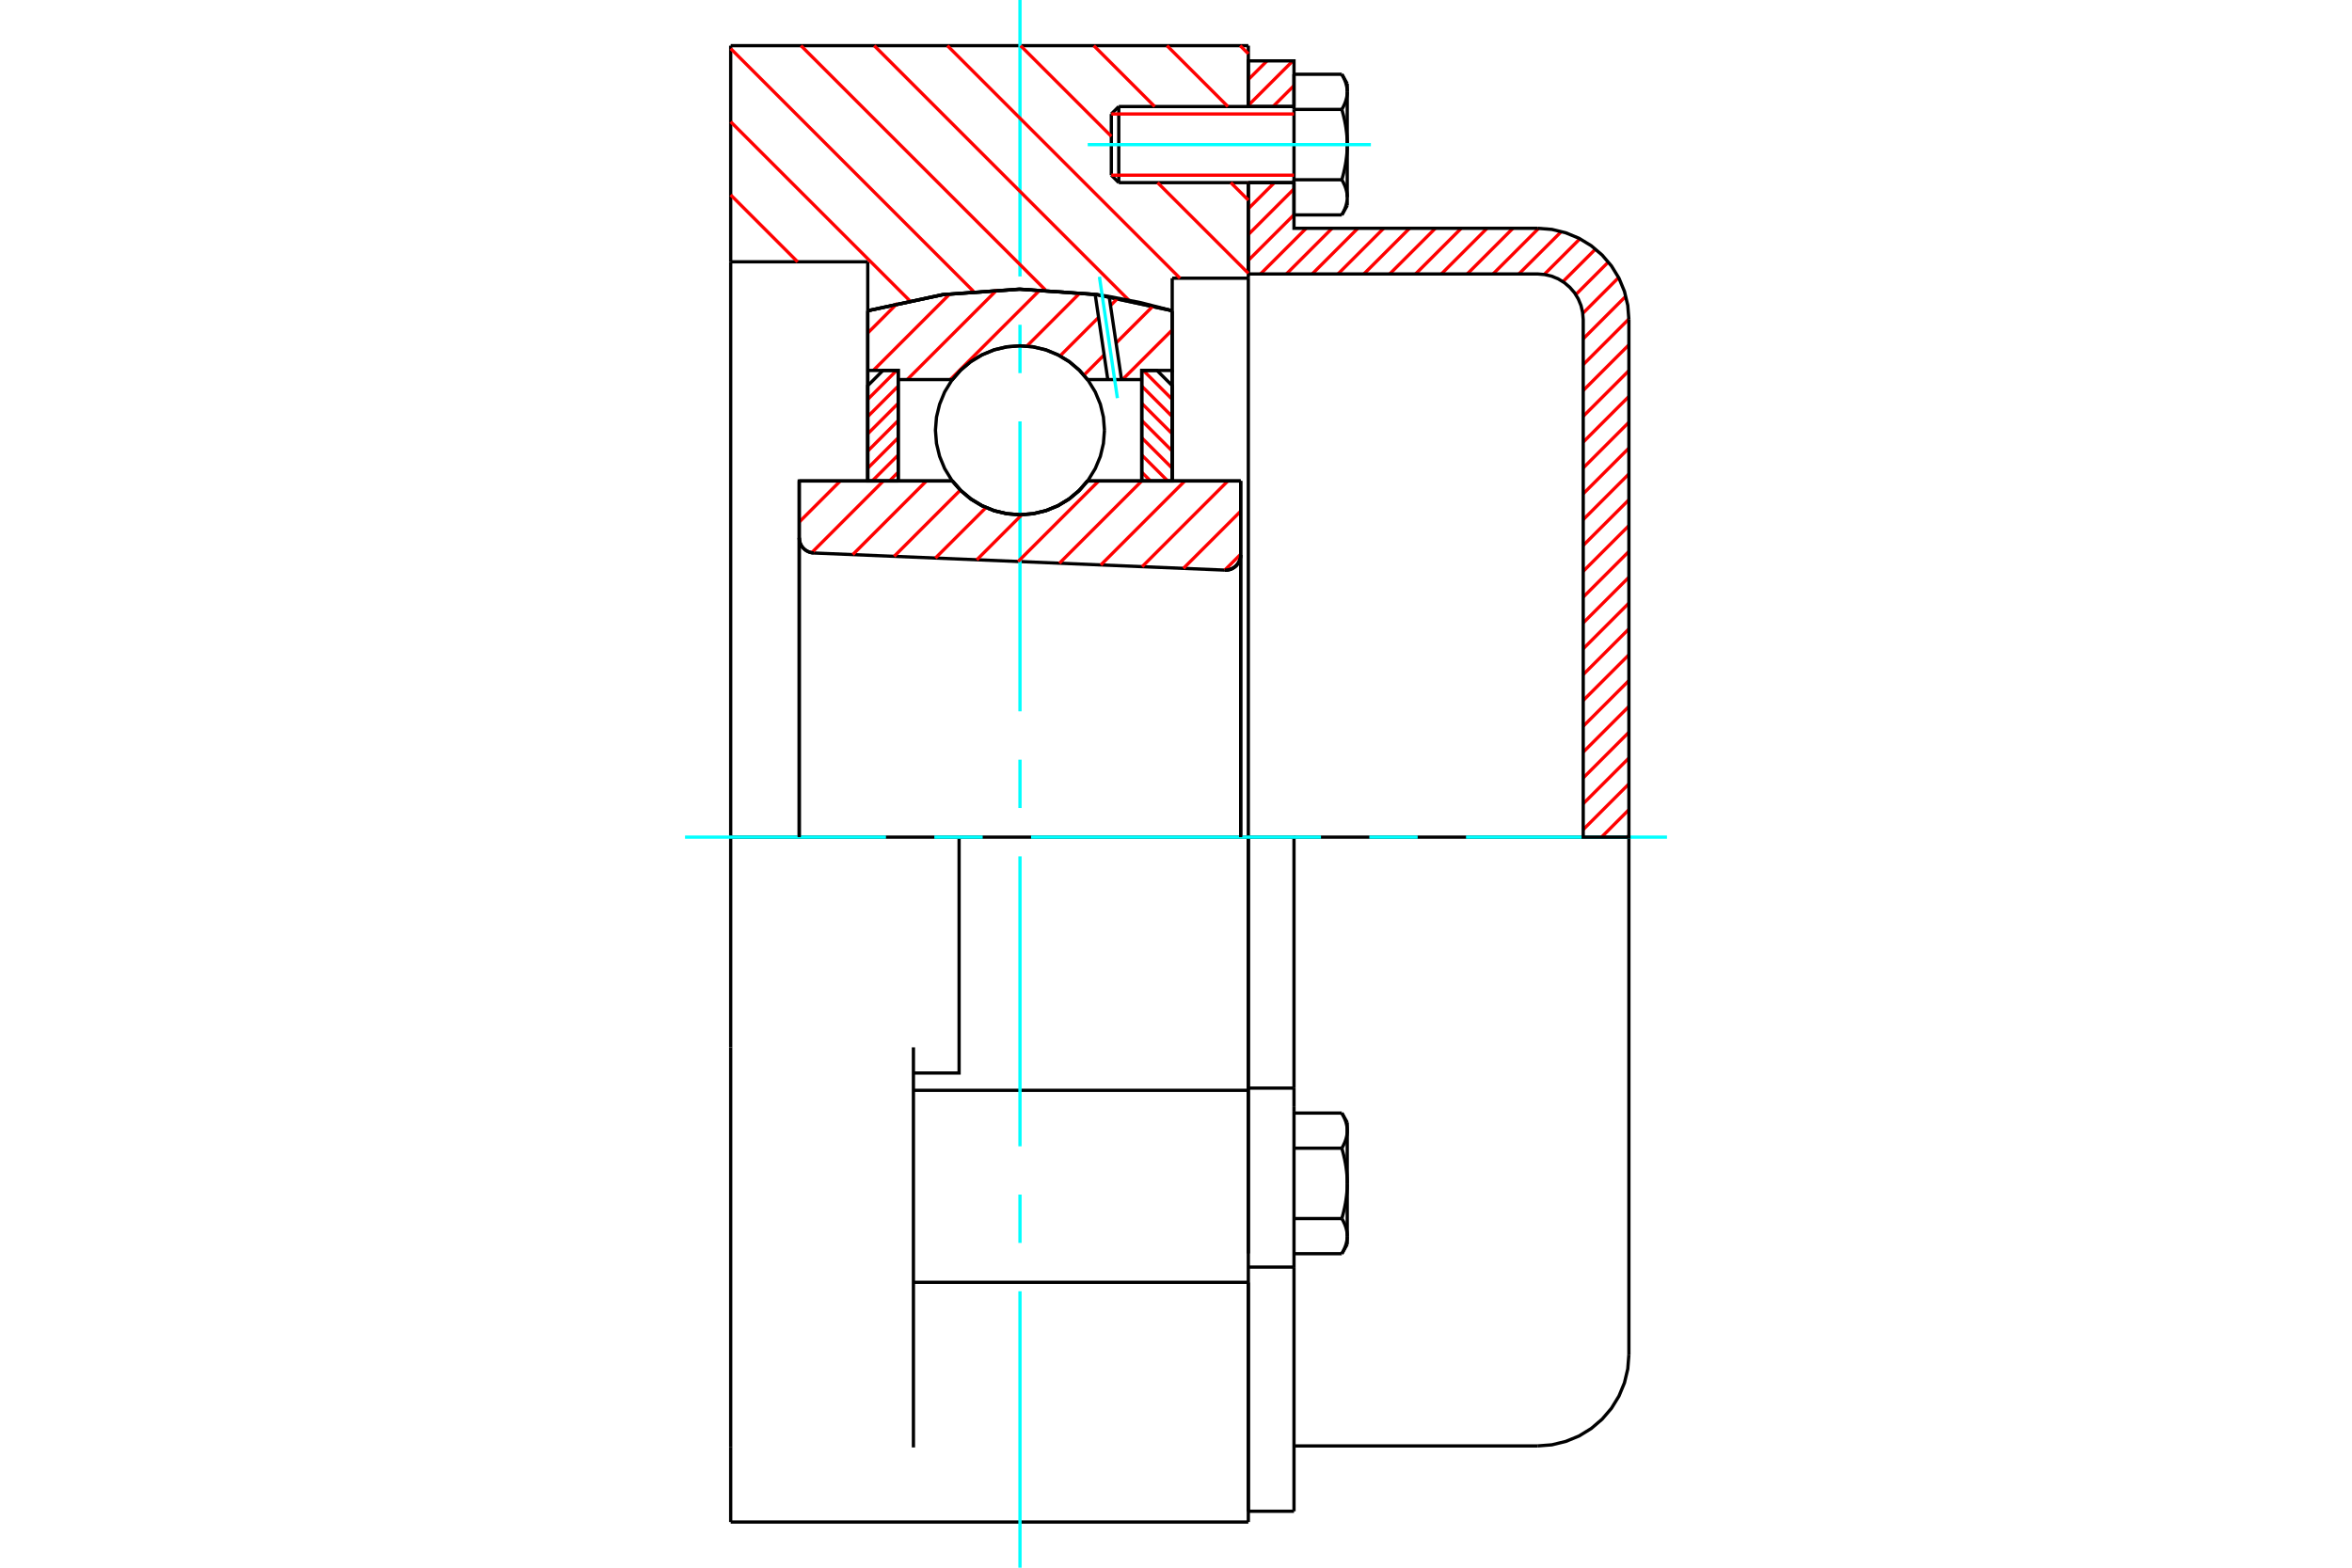<?xml version="1.0" standalone="no"?>
<!DOCTYPE svg PUBLIC "-//W3C//DTD SVG 1.1//EN"
	"http://www.w3.org/Graphics/SVG/1.1/DTD/svg11.dtd">
<svg xmlns="http://www.w3.org/2000/svg" height="100%" width="100%" viewBox="0 0 36000 24000">
	<rect x="-1800" y="-1200" width="39600" height="26400" style="fill:#FFF"/>
	<g style="fill:none; fill-rule:evenodd" transform="matrix(1 0 0 1 0 0)">
		<g style="fill:none; stroke:#000; stroke-width:50; shape-rendering:geometricPrecision">
			<polyline points="18748,8728 18785,8726 18822,8719 18857,8706 18889,8687 18919,8663 18943,8635 18964,8603 18978,8569 18987,8532 18990,8495"/>
			<line x1="18990" y1="7363" x2="18990" y2="8495"/>
			<line x1="16646" y1="7363" x2="18990" y2="7363"/>
			<polyline points="14577,7363 14709,7513 14862,7641 15033,7744 15218,7819 15413,7865 15612,7880 15811,7865 16005,7819 16190,7744 16361,7641 16514,7513 16646,7363"/>
			<line x1="12233" y1="7363" x2="14577" y2="7363"/>
			<line x1="12233" y1="8233" x2="12233" y2="7363"/>
			<polyline points="12233,8233 12236,8268 12244,8303 12257,8336 12275,8367 12298,8394 12324,8418 12354,8437 12387,8452 12421,8461 12456,8466"/>
			<line x1="18748" y1="8728" x2="12456" y2="8466"/>
			<line x1="18990" y1="8495" x2="18990" y2="12816"/>
			<line x1="12233" y1="8233" x2="12233" y2="12816"/>
			<polyline points="18748,8728 18785,8726 18822,8719 18857,8706 18889,8687 18919,8663 18943,8635 18964,8603 18978,8569 18987,8532 18990,8495"/>
			<line x1="11184" y1="699" x2="19107" y2="699"/>
			<polyline points="19107,19631 19107,16805 19107,16692"/>
			<line x1="13981" y1="16692" x2="19107" y2="16692"/>
			<line x1="19107" y1="12816" x2="19107" y2="16692"/>
			<line x1="19107" y1="12816" x2="14680" y2="12816"/>
			<line x1="19107" y1="19631" x2="19107" y2="23301"/>
			<line x1="11184" y1="23301" x2="11184" y2="22159"/>
			<line x1="13981" y1="22159" x2="13981" y2="16034"/>
			<line x1="14680" y1="12816" x2="11184" y2="12816"/>
			<line x1="13282" y1="4008" x2="11184" y2="4008"/>
			<line x1="13282" y1="4757" x2="13282" y2="4008"/>
			<polyline points="17942,4757 16788,4510 15612,4427 14435,4510 13282,4757"/>
			<line x1="17942" y1="4259" x2="17942" y2="4757"/>
			<line x1="19107" y1="4259" x2="17942" y2="4259"/>
			<line x1="19107" y1="2796" x2="19107" y2="4259"/>
			<line x1="19107" y1="699" x2="19107" y2="1631"/>
			<line x1="11184" y1="4008" x2="11184" y2="699"/>
			<line x1="11184" y1="16034" x2="11184" y2="12816"/>
			<polyline points="13981,16427 14680,16427 14680,12816"/>
			<line x1="13282" y1="7363" x2="13282" y2="4757"/>
			<line x1="17942" y1="4757" x2="17942" y2="7363"/>
			<line x1="19107" y1="4259" x2="19107" y2="19189"/>
			<line x1="11184" y1="12816" x2="11184" y2="4008"/>
			<line x1="11184" y1="22159" x2="11184" y2="16034"/>
			<line x1="13981" y1="19631" x2="19107" y2="19631"/>
			<line x1="11184" y1="23301" x2="19107" y2="23301"/>
			<line x1="19107" y1="16658" x2="19806" y2="16658"/>
			<line x1="19806" y1="16936" x2="19806" y2="16658"/>
			<line x1="19806" y1="17007" x2="19806" y2="16936"/>
			<line x1="19806" y1="19398" x2="19806" y2="17007"/>
			<polyline points="19806,16658 19806,12816 19107,12816"/>
			<line x1="19107" y1="23136" x2="19107" y2="19631"/>
			<line x1="19806" y1="23136" x2="19806" y2="19398"/>
			<polyline points="20621,17309 20621,17302 20621,17295 20621,17287 20620,17280 20620,17272 20619,17265 20618,17258 20617,17250 20616,17243 20615,17236 20613,17228 20612,17221 20610,17213 20608,17206 20606,17198 20604,17191 20602,17183 20600,17176 20597,17168 20595,17161 20592,17153 20589,17145 20586,17138 20583,17130 20580,17122 20576,17114 20572,17106 20569,17098 20565,17090 20561,17082 20557,17074 20552,17066 20548,17057 20543,17049 20538,17040"/>
			<line x1="20621" y1="17184" x2="20621" y2="17309"/>
			<polyline points="20621,18117 20621,18102 20621,18087 20621,18072 20620,18057 20620,18043 20619,18028 20618,18013 20617,17999 20616,17984 20615,17969 20613,17954 20612,17939 20610,17925 20608,17910 20606,17895 20604,17880 20602,17865 20600,17850 20597,17835 20595,17819 20592,17804 20589,17789 20586,17773 20583,17758 20580,17742 20576,17726 20572,17710 20569,17694 20565,17678 20561,17662 20557,17646 20552,17629 20548,17612 20543,17595 20538,17578"/>
			<line x1="20621" y1="17309" x2="20621" y2="18117"/>
			<polyline points="20538,17578 20543,17570 20548,17561 20552,17553 20557,17545 20561,17537 20565,17529 20569,17520 20572,17512 20576,17504 20580,17497 20583,17489 20586,17481 20589,17473 20592,17466 20595,17458 20597,17450 20600,17443 20602,17435 20604,17428 20606,17420 20608,17413 20610,17405 20612,17398 20613,17390 20615,17383 20616,17376 20617,17368 20618,17361 20619,17354 20620,17346 20620,17339 20621,17331 20621,17324 20621,17317 20621,17309"/>
			<polyline points="20621,18924 20621,18916 20621,18909 20621,18902 20620,18894 20620,18887 20619,18879 20618,18872 20617,18865 20616,18857 20615,18850 20613,18843 20612,18835 20610,18828 20608,18820 20606,18813 20604,18805 20602,18798 20600,18790 20597,18783 20595,18775 20592,18767 20589,18760 20586,18752 20583,18744 20580,18736 20576,18729 20572,18721 20569,18713 20565,18705 20561,18696 20557,18688 20552,18680 20548,18672 20543,18663 20538,18655"/>
			<line x1="20621" y1="18117" x2="20621" y2="18924"/>
			<polyline points="20538,18655 20543,18638 20548,18621 20552,18604 20557,18588 20561,18571 20565,18555 20569,18539 20572,18523 20576,18507 20580,18491 20583,18475 20586,18460 20589,18444 20592,18429 20595,18414 20597,18398 20600,18383 20602,18368 20604,18353 20606,18338 20608,18323 20610,18308 20612,18294 20613,18279 20615,18264 20616,18249 20617,18234 20618,18220 20619,18205 20620,18190 20620,18176 20621,18161 20621,18146 20621,18131 20621,18117"/>
			<line x1="20621" y1="18924" x2="20621" y2="19049"/>
			<polyline points="20538,19193 20543,19184 20548,19176 20552,19167 20557,19159 20561,19151 20565,19143 20569,19135 20572,19127 20576,19119 20580,19111 20583,19103 20586,19095 20589,19088 20592,19080 20595,19072 20597,19065 20600,19057 20602,19050 20604,19042 20606,19035 20608,19027 20610,19020 20612,19012 20613,19005 20615,18997 20616,18990 20617,18983 20618,18975 20619,18968 20620,18961 20620,18953 20621,18946 20621,18938 20621,18931 20621,18924"/>
			<line x1="19806" y1="19193" x2="20538" y2="19193"/>
			<line x1="19806" y1="18655" x2="20538" y2="18655"/>
			<line x1="19806" y1="17578" x2="20538" y2="17578"/>
			<line x1="19806" y1="17040" x2="20538" y2="17040"/>
			<polyline points="24932,12816 23534,12816 19806,12816"/>
			<line x1="24932" y1="20738" x2="24932" y2="12816"/>
			<line x1="17010" y1="1745" x2="17010" y2="2682"/>
			<line x1="17124" y1="1631" x2="17124" y2="2796"/>
			<polyline points="20621,1406 20621,1399 20621,1392 20621,1384 20620,1377 20620,1370 20619,1362 20618,1355 20617,1347 20616,1340 20615,1333 20613,1325 20612,1318 20610,1310 20608,1303 20606,1296 20604,1288 20602,1281 20600,1273 20597,1265 20595,1258 20592,1250 20589,1243 20586,1235 20583,1227 20580,1219 20576,1211 20572,1203 20569,1195 20565,1187 20561,1179 20557,1171 20552,1163 20548,1154 20543,1146 20538,1137"/>
			<line x1="20621" y1="1282" x2="20621" y2="1406"/>
			<polyline points="20538,3290 20543,3281 20548,3273 20552,3265 20557,3256 20561,3248 20565,3240 20569,3232 20572,3224 20576,3216 20580,3208 20583,3200 20586,3192 20589,3185 20592,3177 20595,3169 20597,3162 20600,3154 20602,3147 20604,3139 20606,3132 20608,3124 20610,3117 20612,3109 20613,3102 20615,3094 20616,3087 20617,3080 20618,3072 20619,3065 20620,3058 20620,3050 20621,3043 20621,3036 20621,3028 20621,3021 20621,3146"/>
			<polyline points="20621,2214 20621,2199 20621,2184 20621,2169 20620,2155 20620,2140 20619,2125 20618,2110 20617,2096 20616,2081 20615,2066 20613,2051 20612,2037 20610,2022 20608,2007 20606,1992 20604,1977 20602,1962 20600,1947 20597,1932 20595,1916 20592,1901 20589,1886 20586,1870 20583,1855 20580,1839 20576,1823 20572,1807 20569,1791 20565,1775 20561,1759 20557,1743 20552,1726 20548,1709 20543,1692 20538,1675"/>
			<line x1="20621" y1="1406" x2="20621" y2="2214"/>
			<polyline points="20538,1675 20543,1667 20548,1659 20552,1650 20557,1642 20561,1634 20565,1626 20569,1618 20572,1610 20576,1602 20580,1594 20583,1586 20586,1578 20589,1570 20592,1563 20595,1555 20597,1547 20600,1540 20602,1532 20604,1525 20606,1517 20608,1510 20610,1502 20612,1495 20613,1488 20615,1480 20616,1473 20617,1465 20618,1458 20619,1451 20620,1443 20620,1436 20621,1429 20621,1421 20621,1414 20621,1406"/>
			<polyline points="20621,3021 20621,3013 20621,3006 20621,2999 20620,2991 20620,2984 20619,2977 20618,2969 20617,2962 20616,2954 20615,2947 20613,2940 20612,2932 20610,2925 20608,2917 20606,2910 20604,2902 20602,2895 20600,2887 20597,2880 20595,2872 20592,2865 20589,2857 20586,2849 20583,2841 20580,2833 20576,2826 20572,2818 20569,2810 20565,2802 20561,2793 20557,2785 20552,2777 20548,2769 20543,2760 20538,2752"/>
			<line x1="20621" y1="2214" x2="20621" y2="3021"/>
			<polyline points="20538,2752 20543,2735 20548,2718 20552,2701 20557,2685 20561,2668 20565,2652 20569,2636 20572,2620 20576,2604 20580,2588 20583,2572 20586,2557 20589,2541 20592,2526 20595,2511 20597,2496 20600,2480 20602,2465 20604,2450 20606,2435 20608,2420 20610,2405 20612,2391 20613,2376 20615,2361 20616,2346 20617,2332 20618,2317 20619,2302 20620,2287 20620,2273 20621,2258 20621,2243 20621,2228 20621,2214"/>
			<line x1="19806" y1="1675" x2="20538" y2="1675"/>
			<polyline points="19806,1675 19806,2752 20538,2752"/>
			<line x1="19806" y1="1137" x2="20538" y2="1137"/>
			<line x1="19806" y1="1137" x2="19806" y2="1675"/>
			<line x1="19806" y1="3290" x2="20538" y2="3290"/>
			<line x1="19806" y1="2752" x2="19806" y2="3290"/>
			<line x1="19107" y1="19398" x2="19806" y2="19398"/>
			<line x1="19107" y1="23136" x2="19806" y2="23136"/>
			<line x1="20621" y1="17184" x2="20538" y2="17040"/>
			<line x1="20538" y1="19193" x2="20621" y2="19049"/>
			<polyline points="23534,22136 23753,22119 23966,22067 24169,21984 24356,21869 24523,21726 24665,21560 24780,21373 24864,21170 24915,20957 24932,20738"/>
			<line x1="19806" y1="22136" x2="23534" y2="22136"/>
			<line x1="17124" y1="1631" x2="17010" y2="1745"/>
			<line x1="17010" y1="2682" x2="17124" y2="2796"/>
			<line x1="19806" y1="1631" x2="17124" y2="1631"/>
			<line x1="17124" y1="2796" x2="19806" y2="2796"/>
			<line x1="20621" y1="1282" x2="20538" y2="1137"/>
			<line x1="20538" y1="3290" x2="20621" y2="3146"/>
		</g>
		<g style="fill:none; stroke:#0FF; stroke-width:50; shape-rendering:geometricPrecision">
			<line x1="15612" y1="24000" x2="15612" y2="19768"/>
			<line x1="15612" y1="19028" x2="15612" y2="18288"/>
			<line x1="15612" y1="17549" x2="15612" y2="13110"/>
			<line x1="15612" y1="12370" x2="15612" y2="11630"/>
			<line x1="15612" y1="10890" x2="15612" y2="6451"/>
			<line x1="15612" y1="5712" x2="15612" y2="4972"/>
			<line x1="15612" y1="4232" x2="15612" y2="0"/>
			<line x1="10485" y1="12816" x2="13561" y2="12816"/>
			<line x1="14301" y1="12816" x2="15041" y2="12816"/>
			<line x1="15781" y1="12816" x2="20219" y2="12816"/>
			<line x1="20959" y1="12816" x2="21699" y2="12816"/>
			<line x1="22439" y1="12816" x2="25515" y2="12816"/>
			<line x1="16649" y1="2214" x2="20983" y2="2214"/>
		</g>
		<g style="fill:none; stroke:#F00; stroke-width:50; shape-rendering:geometricPrecision">
			<line x1="24932" y1="12792" x2="24908" y2="12816"/>
			<line x1="24932" y1="12396" x2="24513" y2="12816"/>
			<line x1="24932" y1="12001" x2="24233" y2="12700"/>
			<line x1="24932" y1="11605" x2="24233" y2="12304"/>
			<line x1="24932" y1="11210" x2="24233" y2="11909"/>
			<line x1="24932" y1="10815" x2="24233" y2="11514"/>
			<line x1="24932" y1="10419" x2="24233" y2="11118"/>
			<line x1="24932" y1="10024" x2="24233" y2="10723"/>
			<line x1="24932" y1="9628" x2="24233" y2="10327"/>
			<line x1="24932" y1="9233" x2="24233" y2="9932"/>
			<line x1="24932" y1="8837" x2="24233" y2="9536"/>
			<line x1="24932" y1="8442" x2="24233" y2="9141"/>
			<line x1="24932" y1="8047" x2="24233" y2="8746"/>
			<line x1="24932" y1="7651" x2="24233" y2="8350"/>
			<line x1="24932" y1="7256" x2="24233" y2="7955"/>
			<line x1="24932" y1="6860" x2="24233" y2="7559"/>
			<line x1="24932" y1="6465" x2="24233" y2="7164"/>
			<line x1="24932" y1="6069" x2="24233" y2="6768"/>
			<line x1="24932" y1="5674" x2="24233" y2="6373"/>
			<line x1="24932" y1="5279" x2="24233" y2="5978"/>
			<line x1="24932" y1="4883" x2="24233" y2="5582"/>
			<line x1="24885" y1="4535" x2="24233" y2="5187"/>
			<line x1="24774" y1="4250" x2="24226" y2="4798"/>
			<line x1="24618" y1="4011" x2="24119" y2="4510"/>
			<line x1="24421" y1="3813" x2="23922" y2="4312"/>
			<line x1="24183" y1="3655" x2="23636" y2="4202"/>
			<line x1="23899" y1="3544" x2="23248" y2="4194"/>
			<line x1="23551" y1="3496" x2="22853" y2="4194"/>
			<line x1="23157" y1="3495" x2="22458" y2="4194"/>
			<line x1="22761" y1="3495" x2="22062" y2="4194"/>
			<line x1="22366" y1="3495" x2="21667" y2="4194"/>
			<line x1="21970" y1="3495" x2="21271" y2="4194"/>
			<line x1="21575" y1="3495" x2="20876" y2="4194"/>
			<line x1="21179" y1="3495" x2="20480" y2="4194"/>
			<line x1="20784" y1="3495" x2="20085" y2="4194"/>
			<line x1="20389" y1="3495" x2="19690" y2="4194"/>
			<line x1="19993" y1="3495" x2="19294" y2="4194"/>
			<line x1="19806" y1="3287" x2="19107" y2="3986"/>
			<line x1="19806" y1="2892" x2="19107" y2="3591"/>
			<line x1="19506" y1="2796" x2="19107" y2="3195"/>
			<line x1="19110" y1="2796" x2="19107" y2="2800"/>
			<line x1="19806" y1="1310" x2="19485" y2="1631"/>
			<line x1="19788" y1="932" x2="19107" y2="1613"/>
			<line x1="19393" y1="932" x2="19107" y2="1218"/>
		</g>
		<g style="fill:none; stroke:#000; stroke-width:50; shape-rendering:geometricPrecision">
			<line x1="19107" y1="4194" x2="19107" y2="2796"/>
			<line x1="19107" y1="1631" x2="19806" y2="1631"/>
			<line x1="19806" y1="2796" x2="19107" y2="2796"/>
			<polyline points="19107,1631 19107,932 19806,932 19806,1631"/>
			<polyline points="19806,2796 19806,3495 23534,3495"/>
			<polyline points="24932,4893 24915,4675 24864,4461 24780,4258 24665,4071 24523,3905 24356,3762 24169,3648 23966,3564 23753,3512 23534,3495"/>
			<polyline points="24932,4893 24932,12816 24233,12816 24233,4893 24224,4784 24199,4677 24157,4576 24100,4482 24028,4399 23945,4328 23851,4270 23750,4228 23643,4203 23534,4194 19107,4194"/>
		</g>
		<g style="fill:none; stroke:#F00; stroke-width:50; shape-rendering:geometricPrecision">
			<line x1="18982" y1="699" x2="19107" y2="823"/>
			<line x1="17862" y1="699" x2="18794" y2="1631"/>
			<line x1="16742" y1="699" x2="17674" y2="1631"/>
			<line x1="18839" y1="2796" x2="19107" y2="3064"/>
			<line x1="15621" y1="699" x2="17010" y2="2087"/>
			<line x1="17718" y1="2796" x2="19107" y2="4184"/>
			<line x1="14501" y1="699" x2="18061" y2="4259"/>
			<line x1="13381" y1="699" x2="17280" y2="4598"/>
			<line x1="12260" y1="699" x2="16001" y2="4439"/>
			<line x1="11184" y1="744" x2="14900" y2="4460"/>
			<line x1="11184" y1="1864" x2="13923" y2="4602"/>
			<line x1="11184" y1="2984" x2="12208" y2="4008"/>
		</g>
		<g style="fill:none; stroke:#000; stroke-width:50; shape-rendering:geometricPrecision">
			<polyline points="17942,4757 16788,4510 15612,4427 14435,4510 13282,4757"/>
		</g>
		<g style="fill:none; stroke:#F00; stroke-width:50; shape-rendering:geometricPrecision">
			<line x1="13724" y1="5671" x2="13282" y2="6114"/>
			<line x1="13748" y1="5911" x2="13282" y2="6377"/>
			<line x1="13748" y1="6175" x2="13282" y2="6641"/>
			<line x1="13748" y1="6438" x2="13282" y2="6905"/>
			<line x1="13748" y1="6702" x2="13282" y2="7168"/>
			<line x1="13748" y1="6966" x2="13350" y2="7363"/>
			<line x1="13748" y1="7229" x2="13614" y2="7363"/>
		</g>
		<g style="fill:none; stroke:#000; stroke-width:50; shape-rendering:geometricPrecision">
			<polyline points="13748,7363 13748,5671 13515,5671 13282,5904 13282,7363 13748,7363"/>
		</g>
		<g style="fill:none; stroke:#F00; stroke-width:50; shape-rendering:geometricPrecision">
			<line x1="17499" y1="5671" x2="17942" y2="6114"/>
			<line x1="17476" y1="5911" x2="17942" y2="6377"/>
			<line x1="17476" y1="6175" x2="17942" y2="6641"/>
			<line x1="17476" y1="6438" x2="17942" y2="6905"/>
			<line x1="17476" y1="6702" x2="17942" y2="7168"/>
			<line x1="17476" y1="6966" x2="17873" y2="7363"/>
			<line x1="17476" y1="7229" x2="17609" y2="7363"/>
		</g>
		<g style="fill:none; stroke:#000; stroke-width:50; shape-rendering:geometricPrecision">
			<polyline points="17476,7363 17476,5671 17709,5671 17942,5904 17942,7363 17476,7363"/>
			<polyline points="16905,6587 16889,6385 16842,6188 16764,6000 16658,5827 16526,5673 16372,5541 16199,5435 16011,5357 15814,5310 15612,5294 15409,5310 15212,5357 15025,5435 14852,5541 14697,5673 14565,5827 14459,6000 14382,6188 14334,6385 14318,6587 14334,6789 14382,6987 14459,7174 14565,7347 14697,7502 14852,7633 15025,7739 15212,7817 15409,7864 15612,7880 15814,7864 16011,7817 16199,7739 16372,7633 16526,7502 16658,7347 16764,7174 16842,6987 16889,6789 16905,6587"/>
		</g>
		<g style="fill:none; stroke:#F00; stroke-width:50; shape-rendering:geometricPrecision">
			<line x1="17942" y1="5051" x2="17181" y2="5811"/>
			<line x1="17651" y1="4683" x2="17083" y2="5251"/>
			<line x1="16900" y1="5433" x2="16591" y2="5743"/>
			<line x1="17110" y1="4565" x2="16998" y2="4677"/>
			<line x1="16815" y1="4859" x2="16225" y2="5449"/>
			<line x1="16533" y1="4482" x2="15717" y2="5299"/>
			<line x1="15920" y1="4437" x2="14545" y2="5811"/>
			<line x1="15261" y1="4437" x2="13886" y2="5811"/>
			<line x1="14539" y1="4499" x2="13367" y2="5671"/>
			<line x1="13737" y1="4642" x2="13282" y2="5098"/>
		</g>
		<g style="fill:none; stroke:#000; stroke-width:50; shape-rendering:geometricPrecision">
			<polyline points="13282,7363 13282,5671 13282,4757"/>
			<polyline points="16763,4507 15594,4427 14426,4511 13282,4757"/>
			<polyline points="16977,4539 16870,4522 16763,4507"/>
			<polyline points="17942,4757 17463,4634 16977,4539"/>
			<polyline points="17942,4757 17942,5671 17476,5671 17476,5811 17476,7363"/>
			<polyline points="17476,5811 17166,5811 16956,5811 16646,5811 16514,5661 16361,5533 16190,5431 16005,5355 15811,5309 15612,5294 15413,5309 15218,5355 15033,5431 14862,5533 14709,5661 14577,5811 13748,5811 13748,7363"/>
			<polyline points="13748,5811 13748,5671 13282,5671"/>
			<line x1="17942" y1="5671" x2="17942" y2="7363"/>
		</g>
		<g style="fill:none; stroke:#0FF; stroke-width:50; shape-rendering:geometricPrecision">
			<line x1="17103" y1="6095" x2="16828" y2="4238"/>
		</g>
		<g style="fill:none; stroke:#000; stroke-width:50; shape-rendering:geometricPrecision">
			<line x1="16956" y1="5811" x2="16763" y2="4507"/>
			<line x1="17166" y1="5811" x2="16977" y2="4539"/>
		</g>
		<g style="fill:none; stroke:#F00; stroke-width:50; shape-rendering:geometricPrecision">
			<line x1="18990" y1="8485" x2="18747" y2="8728"/>
			<line x1="18990" y1="7826" x2="18114" y2="8701"/>
			<line x1="18794" y1="7363" x2="17482" y2="8675"/>
			<line x1="18135" y1="7363" x2="16849" y2="8649"/>
			<line x1="17476" y1="7363" x2="16216" y2="8622"/>
			<line x1="16817" y1="7363" x2="15584" y2="8596"/>
			<line x1="15641" y1="7880" x2="14951" y2="8570"/>
			<line x1="15091" y1="7771" x2="14318" y2="8543"/>
			<line x1="14699" y1="7503" x2="13686" y2="8517"/>
			<line x1="14180" y1="7363" x2="13053" y2="8490"/>
			<line x1="13521" y1="7363" x2="12423" y2="8462"/>
			<line x1="12862" y1="7363" x2="12233" y2="7992"/>
		</g>
		<g style="fill:none; stroke:#000; stroke-width:50; shape-rendering:geometricPrecision">
			<polyline points="12233,8233 12236,8268 12244,8303 12257,8336 12275,8367 12298,8394 12324,8418 12354,8437 12387,8452 12421,8461 12456,8466"/>
			<polyline points="18748,8728 18785,8726 18822,8719 18857,8706 18889,8687 18919,8663 18943,8635 18964,8603 18978,8569 18987,8532 18990,8495"/>
			<polyline points="18990,7363 18524,7363 16646,7363"/>
			<polyline points="14577,7363 14709,7513 14862,7641 15033,7744 15218,7819 15413,7865 15612,7880 15811,7865 16005,7819 16190,7744 16361,7641 16514,7513 16646,7363"/>
			<polyline points="14577,7363 12699,7363 12233,7363 12233,12816"/>
			<line x1="18990" y1="12816" x2="18990" y2="7363"/>
		</g>
		<g style="fill:none; stroke:#F00; stroke-width:50; shape-rendering:geometricPrecision">
			<line x1="19806" y1="1745" x2="17010" y2="1745"/>
			<line x1="17010" y1="2682" x2="19806" y2="2682"/>
		</g>
	</g>
</svg>
